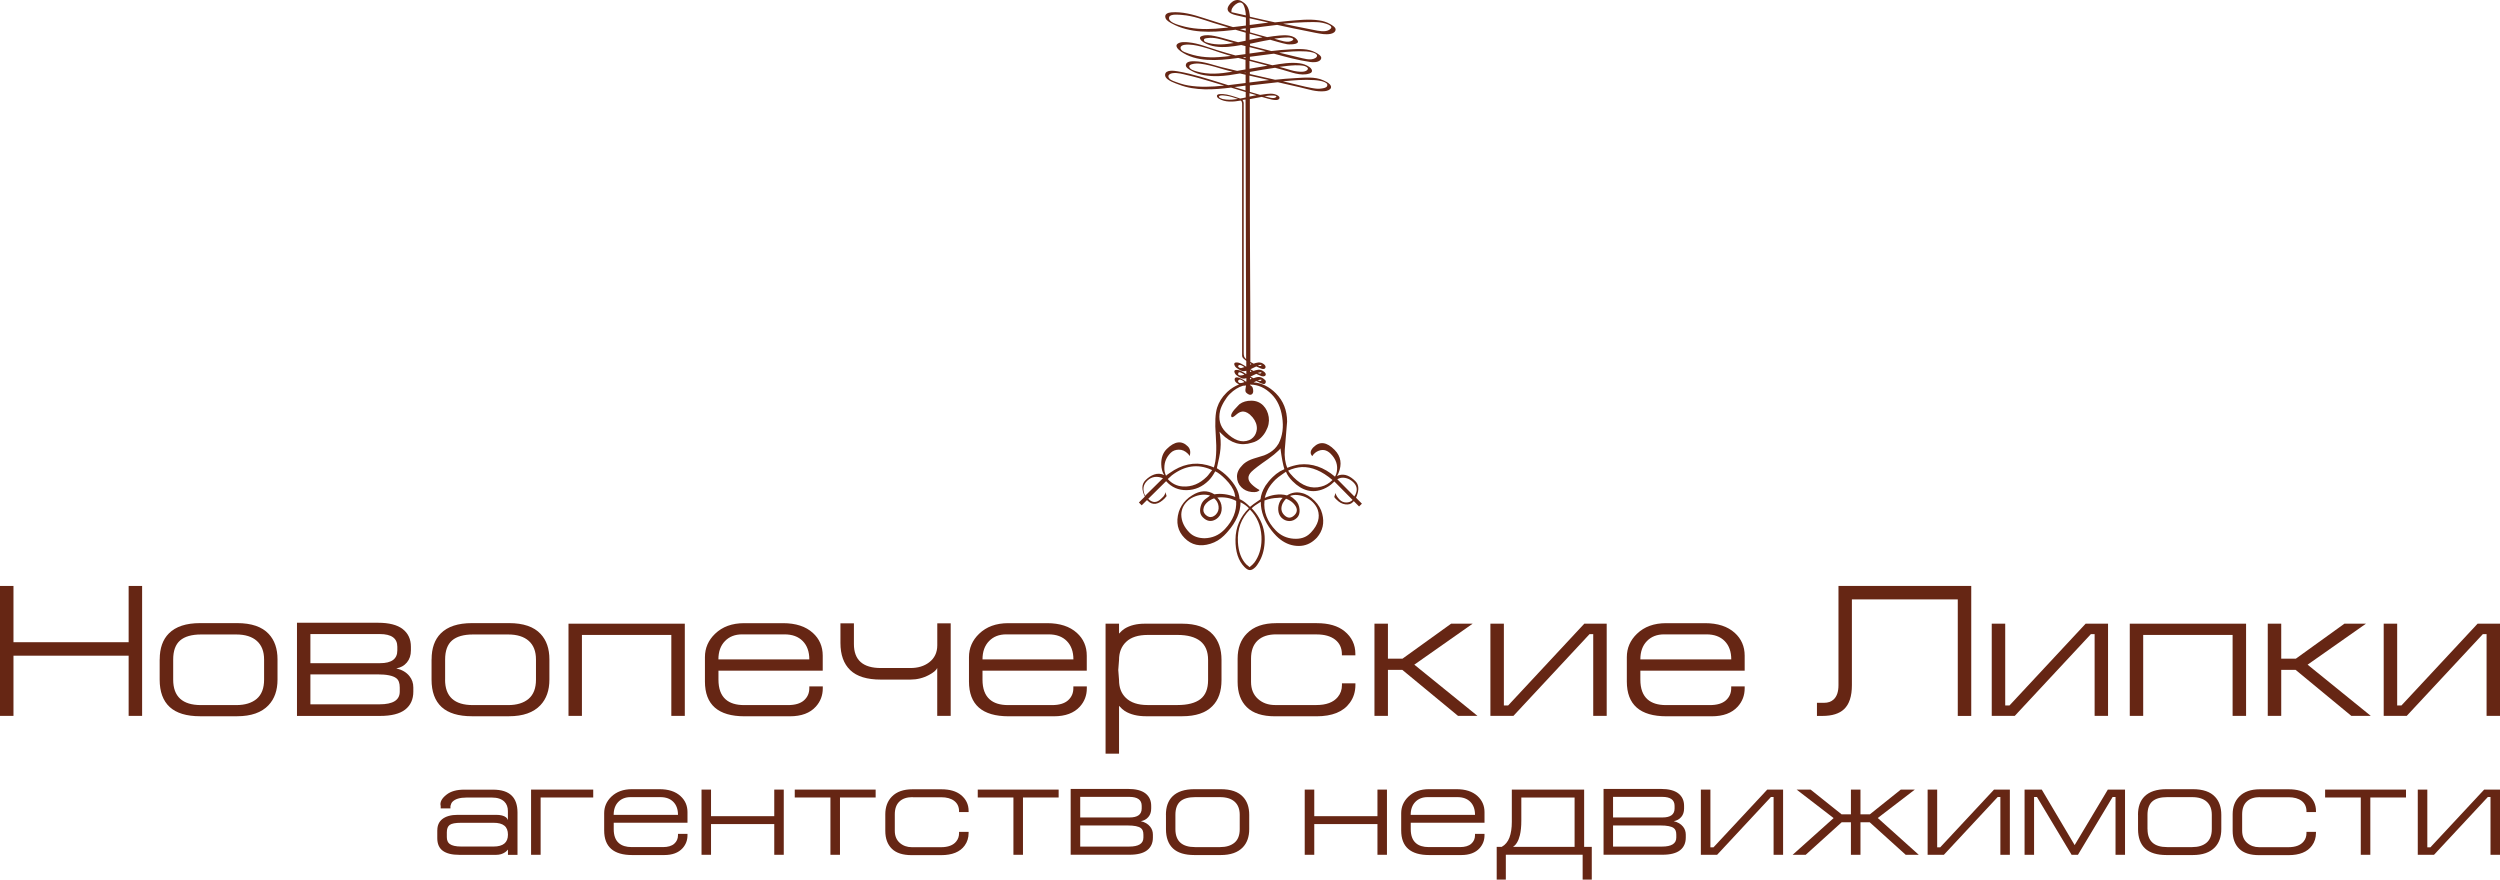 <?xml version="1.0" encoding="utf-8"?>
<!-- Generator: Adobe Illustrator 19.0.0, SVG Export Plug-In . SVG Version: 6.00 Build 0)  -->
<svg version="1.1" id="Layer_1" xmlns="http://www.w3.org/2000/svg" xmlns:xlink="http://www.w3.org/1999/xlink" x="0px" y="0px"
	 width="484.3px" height="170.4px" viewBox="0 0 484.3 170.4" enable-background="new 0 0 484.3 170.4" xml:space="preserve">
<g>
	<path fill-rule="evenodd" clip-rule="evenodd" fill="#662614" d="M260.03,92.54c0.83-0.01,1.56,0.3,2.2,0.95
		c0.52,0.53,0.7,1.13,0.53,1.81c-0.08,0.32-0.21,0.61-0.4,0.87l-3.3-3.34C259.37,92.66,259.69,92.56,260.03,92.54 M252.17,90.48
		c1.93-0.07,3.92,0.77,5.96,2.51c-0.67,0.66-1.4,1.09-2.21,1.28c-1.87,0.49-3.66-0.12-5.35-1.84c-0.58-0.59-0.92-1.01-1.02-1.27
		C250.43,90.76,251.31,90.53,252.17,90.48 M244.36,73.53c0.05,0.25-0.17,0.31-0.4,0.26c-0.11-0.02-0.22-0.07-0.33-0.11
		C243.87,73.6,244.12,73.54,244.36,73.53 M244.35,72.1c0.04,0.24-0.18,0.29-0.4,0.25c-0.1-0.02-0.2-0.06-0.3-0.1
		C243.88,72.17,244.12,72.11,244.35,72.1 M244.38,70.66c0.01,0.04,0,0.09-0.02,0.13c-0.09,0.15-0.34,0.14-0.48,0.1
		c-0.07-0.03-0.13-0.06-0.2-0.08C243.9,70.72,244.14,70.66,244.38,70.66 M245.84,18.52c0.24-0.02,0.5-0.03,0.74-0.02
		c0.12,0,0.64,0.03,0.68,0.16c0.02,0.05-0.05,0.12-0.07,0.15c-0.39,0.41-1.53,0.03-2.2-0.18C245.27,18.58,245.55,18.54,245.84,18.52
		 M254.67,15.52c0.42,0.03,0.86,0.09,1.27,0.18c0.34,0.08,1.07,0.28,1.18,0.66c0.04,0.12,0.01,0.24-0.05,0.35
		c-0.15,0.31-0.73,0.38-1.03,0.43c-0.66,0.13-1.37,0.01-2.02-0.11c-1.47-0.27-2.91-0.68-4.37-1.01c-0.37-0.09-0.75-0.17-1.12-0.26
		C250.57,15.55,252.63,15.38,254.67,15.52 M249.42,12.76c0.99-0.1,2.01-0.18,3-0.04c0.13,0.02,0.27,0.05,0.39,0.1
		c0.18,0.07,0.52,0.23,0.56,0.45c0.02,0.14-0.1,0.27-0.2,0.35c-0.46,0.37-1.31,0.29-1.86,0.23c-0.84-0.09-1.66-0.4-2.47-0.62
		c-0.34-0.09-0.68-0.18-1.03-0.28C248.34,12.87,248.88,12.81,249.42,12.76 M253.03,9.96c0.45,0.02,0.9,0.11,1.34,0.23
		c0.26,0.07,0.76,0.27,0.77,0.6c0,0.21-0.19,0.38-0.36,0.47c-0.91,0.54-2.34,0.04-3.3-0.17c-1.24-0.28-2.46-0.58-3.69-0.89
		C249.52,10,251.28,9.86,253.03,9.96 M248.15,7.33c0.52-0.05,1.04-0.09,1.56-0.07c0.11,0,0.24,0.03,0.35,0.05
		c0.12,0.03,0.46,0.14,0.48,0.29c0.02,0.11-0.17,0.23-0.24,0.28c-0.89,0.51-2.29-0.07-3.19-0.31c-0.1-0.03-0.19-0.05-0.28-0.08
		C247.26,7.42,247.7,7.37,248.15,7.33 M252.87,4.3c0.89-0.02,1.79-0.05,2.68,0.02c0.39,0.03,0.84,0.13,1.21,0.24
		c0.29,0.09,1.09,0.34,1.14,0.7c0.03,0.19-0.17,0.36-0.31,0.46c-0.82,0.6-2.24,0.25-3.15,0.07c-1.09-0.22-2.18-0.43-3.27-0.65
		c-0.87-0.18-1.74-0.36-2.61-0.54C249.99,4.44,251.43,4.34,252.87,4.3 M244.57,7.23c-0.84,0.15-1.67,0.31-2.51,0.48
		c0-0.34,0-0.67,0-1.01c0-0.06,0-0.12,0-0.18C242.9,6.77,243.74,7,244.57,7.23 M245.73,4.37c-1.21,0.15-2.43,0.32-3.64,0.47
		c0-0.43,0-0.87-0.03-1.3C243.29,3.82,244.51,4.09,245.73,4.37 M242.06,9.13c0.88,0.22,1.76,0.44,2.64,0.67
		c0.17,0.04,0.35,0.09,0.52,0.13c-1.06,0.14-2.11,0.29-3.16,0.44C242.06,9.95,242.06,9.54,242.06,9.13 M242.05,11.8
		c0.24,0.06,0.48,0.13,0.73,0.19c0.93,0.24,1.86,0.49,2.79,0.73c-0.07,0.01-0.13,0.02-0.19,0.03c-1.11,0.18-2.22,0.37-3.33,0.57
		C242.05,12.81,242.05,12.3,242.05,11.8 M241.06,2.92c-0.59-0.13-1.18-0.27-1.77-0.4c-0.25-0.06-0.5-0.11-0.75-0.17
		c0.02-0.06,0.02-0.12,0.02-0.18c0-0.05-0.01-0.12,0-0.17c0.09-0.56,0.64-1.1,1.12-1.36c0.63-0.33,1.04-0.14,1.3,0.5
		c0.24,0.58,0.33,1.22,0.37,1.84C241.24,2.96,241.15,2.94,241.06,2.92 M235.5,5.56c-2.25,0.16-4.54,0.06-6.72-0.59
		c-0.64-0.19-2.63-0.7-2.28-1.68c0.23-0.65,1.99-0.43,2.52-0.39c2.08,0.15,4.05,0.91,6.01,1.53c0.98,0.31,1.97,0.61,2.96,0.9
		C237.16,5.42,236.33,5.5,235.5,5.56 M234.06,8.31c-0.23-0.07-0.64-0.15-0.78-0.36c-0.06-0.1-0.06-0.21-0.03-0.32
		c0.06-0.22,0.6-0.25,0.79-0.27c1.16-0.15,2.39,0.23,3.49,0.55c0.49,0.14,0.99,0.28,1.48,0.42C237.37,8.62,235.69,8.77,234.06,8.31
		 M236.13,11.06c-2.33,0.17-4.51-0.09-6.68-0.98c-0.22-0.09-0.46-0.23-0.61-0.43c-0.1-0.13-0.17-0.29-0.14-0.46
		c0.06-0.32,0.44-0.45,0.72-0.5c1.13-0.17,2.32,0.09,3.41,0.37c1.63,0.42,3.19,1.06,4.81,1.53c0.28,0.08,0.56,0.16,0.83,0.24
		C237.7,10.93,236.92,11.01,236.13,11.06 M238.6,13.91c-2.24,0.38-4.56,0.59-6.77-0.07c-0.47-0.14-1.36-0.36-1.45-0.94
		c-0.04-0.27,0.32-0.4,0.52-0.46c1.07-0.31,2.37-0.01,3.43,0.24c1.24,0.29,2.44,0.72,3.67,1.02c0.25,0.06,0.51,0.12,0.77,0.18
		C238.71,13.9,238.66,13.9,238.6,13.91 M241.27,14.11c-0.07-0.02-0.14-0.03-0.21-0.05c0.07-0.01,0.14-0.03,0.21-0.04V14.11z
		 M236.96,16.6c-2.26,0.24-4.54,0.33-6.79-0.05c-1.01-0.17-1.98-0.51-2.93-0.88c-0.26-0.1-0.54-0.25-0.72-0.47
		c-0.12-0.14-0.2-0.31-0.17-0.49c0.07-0.36,0.54-0.5,0.85-0.54c0.92-0.12,1.93,0.18,2.81,0.39c1.48,0.34,2.94,0.77,4.4,1.2
		c0.93,0.27,1.85,0.55,2.77,0.83C237.11,16.59,237.04,16.59,236.96,16.6 M240.74,11.11c0.18-0.02,0.36-0.05,0.54-0.07
		c0,0.07,0,0.14,0,0.21C241.1,11.2,240.92,11.15,240.74,11.11 M239.13,16.87c0.59-0.08,1.17-0.15,1.75-0.23
		c0.13-0.02,0.26-0.03,0.4-0.05c0,0.31,0,0.62,0,0.93C240.56,17.31,239.85,17.09,239.13,16.87 M239.41,19.22
		c-0.84,0.13-1.7,0.15-2.53-0.03c-0.13-0.03-0.29-0.09-0.41-0.15c-0.1-0.05-0.35-0.18-0.35-0.3c0-0.07,0.07-0.12,0.12-0.15
		c0.3-0.2,0.89-0.09,1.23-0.05c0.8,0.09,1.58,0.37,2.34,0.62C239.67,19.18,239.54,19.2,239.41,19.22 M240.47,71.3
		c-0.35,0.08-0.89-0.36-0.46-0.56c0.32-0.15,0.75,0.18,1.06,0.37C240.87,71.19,240.67,71.25,240.47,71.3 M240.9,72.63
		c-0.23,0.09-0.82,0.19-1-0.03c-0.08-0.1-0.04-0.25,0-0.37c0.14-0.34,0.91,0.18,1.09,0.28c0.02,0.01,0.05,0.03,0.07,0.04
		C241.01,72.58,240.96,72.61,240.9,72.63 M236.06,98.07c0.08,0.64-0.11,1.19-0.55,1.63c-0.14,0.14-0.33,0.27-0.58,0.39
		c-0.5,0.18-0.98,0.04-1.42-0.4c-0.38-0.39-0.49-0.84-0.32-1.36c0.08-0.32,0.28-0.64,0.61-0.96c0.35-0.34,0.81-0.62,1.4-0.83
		C235.69,96.91,235.98,97.43,236.06,98.07 M237.3,102.48l-0.24,0.24c-0.99,0.98-2.22,1.5-3.69,1.55c-1.24-0.01-2.22-0.37-2.92-1.07
		c-1.06-1.07-1.6-2.24-1.61-3.51c0.02-0.98,0.4-1.84,1.13-2.56c0.34-0.34,0.75-0.62,1.21-0.83c1.11-0.5,2.18-0.6,3.23-0.31
		c-0.12,0.12-0.31,0.27-0.56,0.44c-0.25,0.17-0.44,0.31-0.56,0.43c-0.28,0.28-0.49,0.6-0.61,0.96c-0.35,1.03-0.24,1.82,0.32,2.38
		c0.78,0.79,1.6,0.93,2.47,0.44c0.18-0.1,0.36-0.24,0.54-0.42c0.46-0.46,0.68-1.07,0.66-1.85c-0.02-0.78-0.31-1.44-0.85-1.98
		c1.33-0.15,2.54,0.07,3.65,0.65C239.58,99,238.86,100.82,237.3,102.48 M244.37,103.88c0.09,1.79-0.27,3.35-1.08,4.67
		c-0.16,0.28-0.38,0.56-0.67,0.84c-0.12,0.12-0.3,0.28-0.55,0.48c-0.43-0.37-0.64-0.54-0.62-0.51c-0.98-1.01-1.53-2.45-1.64-4.33
		c-0.14-2.53,0.63-4.64,2.33-6.32C243.5,100.08,244.25,101.81,244.37,103.88 M250.51,97.46c0.86,0.87,0.94,1.65,0.26,2.33
		c-0.67,0.66-1.33,0.65-1.99-0.01c-0.62-0.63-0.71-1.4-0.29-2.3c0.18-0.34,0.4-0.63,0.64-0.87
		C249.71,96.83,250.17,97.12,250.51,97.46 M244.96,96.95c0.89-0.32,1.72-0.48,2.5-0.5h0c0.38-0.06,0.72-0.06,1.02,0
		c-0.16,0.16-0.31,0.35-0.46,0.57c-0.3,0.54-0.44,1.12-0.4,1.75c0.04,0.62,0.24,1.12,0.62,1.51c0.42,0.42,0.92,0.64,1.49,0.66
		c0.57,0.01,1.08-0.2,1.53-0.64c0.38-0.38,0.55-0.92,0.49-1.62c-0.06-0.7-0.31-1.28-0.75-1.72c-0.4-0.41-0.77-0.7-1.11-0.88
		c0.85-0.32,1.83-0.25,2.95,0.2c0.56,0.25,1.05,0.58,1.47,1c0.46,0.47,0.78,0.95,0.96,1.46c0.49,1.47,0.07,2.92-1.26,4.36
		l-0.24,0.24c-0.79,0.78-1.85,1.12-3.19,1.02c-1.34-0.1-2.48-0.62-3.41-1.57C245.47,101.04,244.73,99.1,244.96,96.95 M242.16,70.38
		c0.09,0.05,0.18,0.1,0.27,0.15c-0.09,0.04-0.18,0.08-0.27,0.12C242.16,70.56,242.16,70.47,242.16,70.38 M242.15,71.75
		c0.1,0.06,0.21,0.12,0.31,0.18c-0.1,0.04-0.21,0.09-0.31,0.14C242.15,71.96,242.15,71.86,242.15,71.75 M242.15,73.18
		c0.11,0.06,0.22,0.12,0.32,0.18c-0.11,0.05-0.22,0.1-0.33,0.15C242.15,73.4,242.15,73.29,242.15,73.18 M242.07,18.05
		c0.44,0.13,0.88,0.26,1.33,0.39c-0.45,0.08-0.9,0.17-1.35,0.27c0-0.22,0-0.44,0-0.66C242.05,18.05,242.06,18.05,242.07,18.05
		 M242.04,14.65c1.27,0.29,2.54,0.58,3.81,0.86c-1.27,0.14-2.54,0.31-3.81,0.47C242.04,15.54,242.04,15.09,242.04,14.65 M240.2,5.64
		c0.38-0.05,0.76-0.1,1.13-0.15c0,0.16,0,0.31-0.01,0.47C240.95,5.85,240.57,5.75,240.2,5.64 M240.93,68.33V48.42
		c0-9.64,0-18.8,0-28.44c0-0.16-0.15-0.55-0.24-0.63c0.11-0.02,0.49-0.05,0.6-0.07c0,0.1,0,0.2,0,0.3
		c0.04,10.57,0.04,21.68,0.07,32.71c0.02,5.76,0.05,11.52,0.04,17.29C240.98,69.25,240.93,68.88,240.93,68.33 M239.85,73.91
		c-0.04-0.11,0.02-0.21,0.1-0.28c0.3-0.28,0.83,0.13,1.12,0.38c-0.3,0.13-0.75,0.29-1.02,0.15
		C239.95,74.11,239.89,74.02,239.85,73.91 M236.17,88.66c0.25-1.17,0.35-2.28,0.29-3.35c-0.04-0.61-0.11-1.17-0.23-1.69l0.42,0.43
		c1.8,1.82,3.75,2.39,5.84,1.72c0.69-0.16,1.28-0.48,1.79-0.98c0.42-0.42,0.75-0.86,0.97-1.32c0.49-0.88,0.66-1.78,0.53-2.68
		c-0.14-0.9-0.49-1.65-1.07-2.24c-0.6-0.6-1.35-0.92-2.27-0.93c-0.91-0.01-1.69,0.21-2.31,0.67c-0.06,0.06-0.15,0.15-0.27,0.27
		c-1.17,1.16-1.59,1.91-1.25,2.25c0.14,0.06,0.38-0.06,0.73-0.36c0.45-0.4,0.82-0.63,1.12-0.68c0.5-0.14,1.05,0.03,1.65,0.52
		l0.54,0.55c0.6,0.73,0.87,1.49,0.83,2.29c-0.07,0.66-0.31,1.21-0.73,1.62c-0.22,0.21-0.47,0.4-0.76,0.51
		c-1.43,0.58-2.95,0.05-4.54-1.56c-1.12-1.13-1.46-2.51-1.09-4.14c0.24-1.03,1.18-2.56,1.86-3.22l0.02-0.02
		c0.81-0.8,1.67-1.33,2.56-1.6c0.19,0.01,0.38-0.01,0.58-0.06c-0.01,0.42-0.31,1.11,0.07,1.44c0.29,0.25,0.69,0.54,1.07,0.27
		c0.36-0.26,0.27-0.9,0.15-1.26c-0.07-0.22-0.33-0.4-0.52-0.53c0-0.02,0-0.05,0-0.07c0.02,0,0.04,0,0.06,0
		c1.51-0.01,2.89,0.62,4.15,1.89c1.08,1.09,1.75,2.54,2.02,4.36c0.31,1.97,0.08,3.7-0.69,5.18c-0.26,0.42-0.52,0.75-0.76,0.99
		c-0.54,0.54-1.22,0.96-2.03,1.28c-0.66,0.22-1.34,0.43-2.02,0.62c-0.76,0.24-1.41,0.57-1.93,1.01c-0.02,0.02-0.06,0.06-0.12,0.12
		c-0.06,0.06-0.1,0.1-0.12,0.12c-0.73,0.72-1.09,1.47-1.08,2.27c0.01,0.79,0.28,1.46,0.82,2.01c0.54,0.55,1.21,0.86,2.01,0.95
		c0.8,0.08,1.32-0.04,1.54-0.38c-0.62-0.34-1.14-0.73-1.56-1.15c-0.8-0.81-0.79-1.61,0.01-2.41c0.49-0.48,1.54-1.29,3.18-2.42
		c0.89-0.64,1.57-1.19,2.03-1.65l0.24-0.24c0.08-0.08,0.13-0.15,0.15-0.21c0.23,1.81,0.49,3.16,0.76,4.04
		c-0.24,0.12-0.52,0.26-0.85,0.42c-0.52,0.32-1,0.69-1.42,1.11c-0.55,0.54-1.01,1.1-1.4,1.68c-0.55,0.9-0.87,1.78-0.95,2.62
		c-1.11,0.74-1.78,1.23-2.03,1.47c-0.68-0.69-1.28-1.15-1.8-1.4l-0.21-0.09c-0.02-0.06-0.03-0.11-0.03-0.15
		c-0.13-1.39-0.89-2.78-2.26-4.18c-0.6-0.61-1.31-1.16-2.13-1.67C235.87,90,236.03,89.32,236.17,88.66 M227.01,92.08L227.01,92.08
		c2.49-1.89,5.02-2.25,7.61-1.1c0.09,0.04,0.13,0.04,0.2,0.09c-0.18,0.2-0.35,0.41-0.51,0.64c-0.2,0.28-0.38,0.49-0.52,0.63
		c-1.39,1.38-2.94,2.01-4.65,1.9c-1.15-0.07-2.12-0.55-2.92-1.44C226.25,92.77,226.51,92.53,227.01,92.08 M221.83,96.05
		c-0.51-1.16-0.46-2.12,0.47-2.98c0.84-0.77,1.86-0.88,2.99-0.43l-1.73,1.71L221.83,96.05z M239.76,0h-0.05
		c-0.64,0.01-1.21,0.4-1.63,1.01c-0.67,0.97-0.01,1.51,0.9,1.81c0.18,0.06,0.36,0.11,0.55,0.15c0.61,0.14,1.22,0.28,1.83,0.42
		c0.01,0.52-0.01,1.04-0.01,1.56c-0.83,0.11-1.66,0.21-2.49,0.3c-1.91-0.56-3.81-1.15-5.71-1.77c-2-0.66-4.1-1.25-6.23-1.09
		c-0.68,0.05-1.47,0.35-1.1,1.19c0.19,0.42,0.76,0.73,1.15,0.95c3.51,1.94,7.67,1.78,11.53,1.33c0.29-0.03,0.57-0.07,0.85-0.1
		c0.1,0.03,0.19,0.06,0.29,0.09c0.56,0.16,1.12,0.32,1.68,0.48c-0.01,0.52-0.01,1.04-0.02,1.56l-0.55,0.11
		c-0.3,0.06-0.6,0.12-0.9,0.18c-0.35-0.09-0.7-0.18-1.05-0.28c-1.18-0.31-2.34-0.69-3.54-0.93c-0.78-0.16-1.74-0.27-2.49,0.03
		c-0.5,0.2-0.31,0.6-0.02,0.88c0.12,0.12,0.26,0.23,0.4,0.32c1.42,0.88,3.16,1,4.78,0.87c0.85-0.07,1.7-0.2,2.53-0.35
		c0.27,0.07,0.55,0.14,0.82,0.21c0,0.52-0.01,1.03-0.01,1.55c-0.64,0.09-1.28,0.18-1.93,0.26c-1.17-0.32-2.34-0.65-3.49-1.01
		c-1.86-0.57-3.65-1.34-5.6-1.53c-0.65-0.07-1.57-0.13-2.12,0.27c-0.41,0.3-0.19,0.73,0.09,1.03c0.14,0.15,0.31,0.29,0.47,0.42
		c3.01,2.17,7.19,1.83,10.67,1.37c0.17-0.02,0.34-0.04,0.51-0.07c0.47,0.13,0.94,0.25,1.41,0.37c0,0.62,0,1.24,0,1.86
		c-0.54,0.1-1.08,0.19-1.62,0.28c-1.04-0.24-2.08-0.49-3.12-0.75c-1.7-0.44-3.33-1.08-5.11-1.11c-0.55-0.01-1.61-0.03-1.71,0.7
		c-0.07,0.52,0.65,0.89,1.03,1.11c1.54,0.9,3.44,1.11,5.2,1.07c1.43-0.04,2.85-0.27,4.25-0.52c0.37,0.09,0.73,0.17,1.1,0.25l0,1.6
		c-1.12,0.15-2.25,0.29-3.37,0.42c-0.33-0.1-0.67-0.21-1-0.31c-2.89-0.88-5.78-1.86-8.76-2.37c-0.68-0.12-2.41-0.39-2.47,0.68
		c0,0.02,0,0.03,0,0.05c0.01,0.61,0.8,1.05,1.27,1.28c0.26,0.13,0.53,0.24,0.81,0.34c0.2,0.08,0.4,0.15,0.6,0.22
		c3.21,1.25,6.75,0.99,10.1,0.58c0.95,0.29,1.89,0.58,2.84,0.86c0,0.35,0,0.7,0,1.05c-1.24,0.26-0.27,0.06-1.06,0.21
		c-0.38-0.13-0.76-0.26-1.15-0.38c-0.94-0.29-1.92-0.58-2.92-0.47c-0.62,0.07-0.54,0.58-0.1,0.85c1.26,0.79,2.86,0.64,4.27,0.39
		c0.18,0.1,0.26,0.41,0.26,0.56c0.02,0.59,0,1.18,0,1.77v8.75v17.02v11.09v6.54v3.52c0,0.35,0.03,0.5,0.29,0.74
		c0.16,0.16,0.34,0.3,0.52,0.44c0,0.37,0,0.73,0,1.1c-0.01,0.01-0.03,0.01-0.04,0.02c-0.56-0.37-1.34-0.92-2.03-0.8
		c-0.1,0.02-0.19,0.06-0.23,0.15c-0.08,0.15,0,0.36,0.08,0.5c0.06,0.11,0.16,0.25,0.26,0.33c0.29,0.25,0.63,0.44,0.98,0.6
		c0.32,0.15,0.67,0.11,0.99,0.01c0,0.1,0,0.21,0,0.31c0,0.1,0,0.21,0,0.31c-0.01,0.01-0.03,0.01-0.04,0.02
		c-0.56-0.37-1.33-0.91-2.02-0.79c-0.1,0.02-0.19,0.06-0.23,0.15c-0.08,0.15,0,0.36,0.08,0.5c0.06,0.11,0.16,0.25,0.26,0.33
		c0.29,0.25,0.62,0.43,0.97,0.6c0.32,0.15,0.67,0.11,0.99,0.01c0,0.21,0,0.43-0.01,0.64c-0.01,0.01-0.02,0.01-0.03,0.02
		c-0.01,0.01-0.03,0.01-0.04,0.02c-0.32-0.24-0.66-0.46-1.02-0.63c-0.26-0.13-0.82-0.33-1.07-0.1c-0.16,0.15-0.11,0.41-0.04,0.59
		c0.1,0.28,0.48,0.51,0.79,0.68c-0.8,0.31-1.55,0.77-2.23,1.4l-0.27,0.27c-0.81,0.8-1.39,1.73-1.74,2.79
		c-0.37,1.16-0.46,2.95-0.27,5.37c0.21,2.8,0.08,4.88-0.37,6.24c-0.42-0.18-0.87-0.34-1.35-0.46c-2.47-0.64-4.87-0.13-7.19,1.53
		c-0.34,0.22-0.59,0.4-0.73,0.54c-0.24-0.52-0.35-1.06-0.32-1.6c0.01-1.08,0.42-2.03,1.22-2.83c0.4-0.4,0.93-0.61,1.57-0.62
		c0.65-0.02,1.24,0.25,1.78,0.79c0.12,0.12,0.23,0.27,0.33,0.45c0.23-0.78,0.11-1.41-0.35-1.87c-1.18-1.19-2.54-1.03-4.08,0.49
		c-0.75,0.74-1.1,1.73-1.07,2.98c0.02,0.82,0.2,1.52,0.56,2.08c-1.3-0.66-2.66,0.05-3.6,0.98c-0.77,0.76-0.81,1.82-0.14,3.19
		l-1.15,1.14l0.54,0.55l1.03-1.02l0.12,0.12c0.96,0.97,2.09,0.8,3.38-0.52c0.04-0.04,0.08-0.1,0.12-0.18
		c0.08-0.08,0.14-0.14,0.18-0.18l-0.24-0.79c0,0.24-0.12,0.52-0.36,0.84l-0.46,0.45c-0.85,0.84-1.68,0.85-2.5,0.02l1.73-1.71
		l1.73-1.71c1.06,1.19,2.39,1.77,4,1.74c1.61-0.03,3.02-0.65,4.23-1.85c0.42-0.42,0.8-0.93,1.13-1.53c0.02-0.06,0.07-0.15,0.15-0.27
		c0.56,0.24,1.23,0.76,2.01,1.55c0.92,0.93,1.5,1.82,1.73,2.66c0.06,0.22,0.11,0.47,0.15,0.76c-1.46-0.55-2.81-0.72-4.04-0.51
		c-1.36-0.85-2.81-0.78-4.35,0.22c-0.4,0.24-0.79,0.54-1.15,0.9c-0.65,0.64-1.11,1.4-1.4,2.28c-0.6,2.03-0.22,3.72,1.12,5.07
		c1.34,1.36,3,1.73,5,1.11c1.01-0.31,1.88-0.84,2.63-1.58c0.32-0.32,0.57-0.58,0.73-0.78c1.64-1.86,2.47-3.76,2.48-5.69
		c0.64,0.33,1.18,0.71,1.62,1.16c-1.7,1.68-2.57,3.69-2.6,6.05c-0.03,2.35,0.55,4.13,1.75,5.35c0.4,0.41,0.76,0.6,1.07,0.59
		c0.31-0.01,0.66-0.2,1.04-0.58c0.22-0.22,0.42-0.5,0.61-0.84c0.69-1.08,1.08-2.37,1.17-3.85c0.13-1.77-0.23-3.39-1.09-4.86
		c-0.36-0.64-0.83-1.26-1.41-1.85c0.34-0.34,0.93-0.76,1.76-1.26c-0.01,1.89,0.68,3.75,2.08,5.56c0.3,0.38,0.61,0.74,0.93,1.06
		c0.28,0.28,0.56,0.53,0.84,0.73c1.08,0.81,2.25,1.21,3.51,1.21c1.25,0,2.35-0.47,3.28-1.38l0.24-0.24
		c1.13-1.32,1.48-2.86,1.02-4.61c-0.23-0.93-0.72-1.76-1.46-2.51c-0.82-0.83-1.66-1.34-2.52-1.52c-1-0.25-1.95-0.09-2.84,0.47
		c-0.72-0.21-1.52-0.24-2.38-0.11v0c-0.62,0.1-1.27,0.29-1.93,0.59c0.15-0.62,0.38-1.23,0.71-1.83c0.32-0.56,0.78-1.13,1.36-1.71
		c0.28-0.28,0.76-0.65,1.43-1.11l0.61-0.42c0.24,0.61,0.66,1.21,1.26,1.82c1.88,1.9,3.9,2.41,6.05,1.51c0.7-0.3,1.31-0.7,1.82-1.2
		l0.24-0.24l3.54,3.58c-0.34,0.34-0.76,0.5-1.26,0.49c-0.49-0.01-0.91-0.19-1.25-0.54c-0.46-0.46-0.73-0.9-0.8-1.3l-0.25,0.78
		c0.08,0.12,0.15,0.21,0.21,0.27l0.24,0.24c0.52,0.53,1.08,0.83,1.68,0.91c0.6,0.08,1.08-0.04,1.42-0.38l0.24-0.24l1.02,1.03
		l0.55-0.54l-1.14-1.15c0.12-0.24,0.23-0.55,0.33-0.93c0.25-0.97,0.1-1.72-0.44-2.26c-1.02-1.03-2.02-1.44-3.01-1.22
		c-0.2,0.04-0.39,0.1-0.58,0.21c0.12-0.2,0.21-0.37,0.28-0.51c0.75-1.78,0.51-3.31-0.73-4.56c-1.52-1.54-2.87-1.72-4.07-0.54
		c-0.06,0.06-0.1,0.1-0.12,0.12c-0.55,0.62-0.59,1.16-0.13,1.63c0.1-0.18,0.22-0.33,0.34-0.45c0.18-0.18,0.36-0.32,0.54-0.42
		c0.99-0.54,1.88-0.4,2.68,0.41c1.04,1.05,1.43,2.22,1.18,3.51c-0.06,0.34-0.17,0.65-0.34,0.93c-2.18-1.84-4.48-2.63-6.89-2.36
		c-0.8,0.12-1.59,0.33-2.35,0.65c-0.42-0.95-0.58-2.12-0.49-3.53c0.2-2.39,0.35-4.2,0.45-5.43c-0.01-2.19-0.73-4.01-2.17-5.47
		c-1.29-1.3-2.73-2-4.32-2.13c0.18-0.09,0.36-0.17,0.54-0.25c0.26,0.13,0.52,0.26,0.78,0.38c0.19,0.09,0.4,0.15,0.61,0.19
		c0.38,0.07,0.57-0.49,0.33-0.73c-0.32-0.32-0.71-0.61-1.17-0.63c-0.37-0.02-0.77,0.1-1.12,0.24c-0.2-0.1-0.39-0.21-0.59-0.32
		c0.03-0.01,0.05-0.02,0.08-0.03c0.36-0.16,0.7-0.35,1.06-0.5c0.31,0.15,0.62,0.3,0.94,0.42c0.16,0.06,0.35,0.09,0.53,0.06
		c0.14-0.03,0.28-0.1,0.34-0.23c0.11-0.23-0.09-0.47-0.25-0.61c-0.35-0.3-0.75-0.49-1.22-0.43c-0.3,0.04-0.59,0.12-0.88,0.23
		c-0.2-0.11-0.4-0.22-0.6-0.33c0.03-0.01,0.06-0.03,0.09-0.04c0.35-0.16,0.69-0.34,1.04-0.5c0.28,0.12,0.55,0.24,0.83,0.36
		l0.07,0.03l0-0.01c0.04,0.03,0.09,0.05,0.13,0.06c0.79,0.27,1.07-0.45,0.42-0.9c-0.15-0.1-0.3-0.19-0.47-0.25c0,0-0.01,0-0.01,0
		l-0.06-0.03l-0.01,0.02c-0.33-0.1-0.65-0.05-0.98,0.04c-0.14,0.04-0.28,0.09-0.42,0.14c-0.21-0.11-0.43-0.22-0.64-0.34
		c0-3.04-0.01-6.08-0.01-9.13c-0.03-8.97-0.11-17.93-0.07-26.9c0.01-2.36,0-4.72,0-7.09c-0.01-2.47-0.01-4.28-0.02-7l0-0.11
		c0-0.23,0-0.46,0-0.68c0.69-0.13,1.39-0.26,2.09-0.39c0.07-0.01,0.14-0.02,0.21-0.04c0.38,0.11,0.77,0.22,1.15,0.32
		c0.57,0.15,1.11,0.31,1.7,0.28c0.22-0.01,0.53-0.1,0.59-0.35c0.05-0.21-0.13-0.38-0.29-0.49c-0.86-0.57-1.9-0.37-2.85-0.24
		c-0.2,0.03-0.41,0.06-0.61,0.09c-0.64-0.18-1.28-0.37-1.92-0.56c-0.02-0.01-0.05-0.01-0.07-0.02c0-0.42,0-0.84,0-1.25
		c1.8-0.22,3.61-0.43,5.42-0.62c1.41,0.32,2.83,0.64,4.24,0.97c1.59,0.37,3.24,0.96,4.89,0.76c0.39-0.05,1.03-0.23,1.16-0.65
		c0.08-0.25-0.06-0.49-0.23-0.68c-0.32-0.36-0.83-0.58-1.26-0.78c-1.62-0.74-3.65-0.51-5.38-0.42c-1.32,0.07-2.63,0.18-3.95,0.32
		c-1.63-0.37-3.26-0.74-4.89-1.11c0-0.13,0-0.27,0-0.4c0.09-0.02,0.17-0.03,0.26-0.05c1.54-0.27,3.07-0.54,4.62-0.76
		c0.46,0.12,0.93,0.24,1.39,0.37c1.67,0.44,3.55,1.31,5.28,0.74c0.83-0.27,0.47-0.94-0.06-1.29c-0.57-0.38-1.16-0.6-1.84-0.69
		c-1.73-0.24-3.58,0.08-5.29,0.38c-0.1-0.03-0.2-0.05-0.3-0.08c-1.35-0.35-2.7-0.7-4.05-1.04c0-0.17,0-0.35,0-0.52
		c1.36-0.18,2.71-0.36,4.07-0.53c0.2-0.02,0.39-0.05,0.59-0.07c2.29,0.62,4.6,1.26,6.96,1.6c0.31,0.05,0.65,0.06,0.96,0.04
		c0.37-0.03,0.82-0.13,1.07-0.42c0.07-0.09,0.13-0.19,0.16-0.3c0.13-0.49-0.7-0.94-1.04-1.13c-1.49-0.84-3.23-0.71-4.87-0.63
		c-1.25,0.06-2.5,0.18-3.74,0.33c-1.38-0.35-2.77-0.7-4.15-1.06c0-0.12,0-0.23,0-0.35c0.87-0.18,1.73-0.37,2.6-0.54
		c0.44-0.08,0.87-0.16,1.31-0.24c1.09,0.3,2.17,0.65,3.28,0.87c0.12,0.02,0.28,0.03,0.4,0.03c0.21,0,0.43,0,0.64-0.02
		c0.28-0.02,0.95-0.1,1.06-0.42c0.03-0.1,0.01-0.2-0.05-0.29c-0.67-1.14-2.38-1.1-3.53-0.99c-0.8,0.07-1.59,0.18-2.38,0.31
		c-0.63-0.17-1.26-0.35-1.88-0.52c-0.47-0.13-0.95-0.27-1.43-0.4c0-0.26,0.01-0.52,0.01-0.78c1.74-0.23,3.49-0.47,5.24-0.67
		c1.96,0.43,3.93,0.85,5.9,1.23c1.03,0.2,2.04,0.45,3.09,0.56c0.68,0.07,2.21,0.07,2.33-0.85c0.06-0.48-0.71-0.89-1.06-1.1
		c-0.66-0.39-1.37-0.6-2.12-0.71c-1.99-0.31-4.1-0.05-6.1,0.12c-0.83,0.07-1.65,0.16-2.47,0.26c-0.8-0.18-1.6-0.35-2.4-0.53
		c-0.82-0.18-1.64-0.37-2.45-0.56c-0.01-0.13-0.02-0.25-0.04-0.38c-0.11-1-0.39-1.89-1.29-2.45C240.39,0.1,240.07,0.01,239.76,0"/>
	<polygon fill="#662614" points="0,138.68 0,113.51 2.61,113.51 2.61,124.41 24.92,124.41 24.92,113.51 27.53,113.51 27.53,138.68 
		24.92,138.68 24.92,127.02 2.61,127.02 2.61,138.68 	"/>
	<path fill="#662614" d="M30.94,127.74c0-2.17,0.59-3.85,1.78-5.04c1.33-1.33,3.34-1.99,6.05-1.99h7.17c2.78,0,4.82,0.7,6.12,2.1
		c1.13,1.21,1.7,2.85,1.7,4.93v3.91c0,2.08-0.58,3.73-1.74,4.96c-1.35,1.43-3.38,2.14-6.09,2.14h-7.17c-2.63,0-4.59-0.6-5.89-1.79
		c-1.29-1.2-1.94-2.96-1.94-5.31v-1.96V127.74z M33.55,131.66c0,3.29,1.8,4.93,5.4,4.93h6.81c1.69,0,3.01-0.4,3.97-1.21
		c0.95-0.81,1.43-2.05,1.43-3.71v-3.91c0-1.57-0.47-2.77-1.4-3.6c-0.93-0.83-2.26-1.25-4-1.25h-6.81c-1.81,0-3.16,0.39-4.06,1.16
		c-0.89,0.77-1.34,2-1.34,3.69V131.66z"/>
	<path fill="#662614" d="M57.53,138.68v-18.04h15.69c2.15,0,3.75,0.41,4.8,1.23c1.05,0.82,1.58,1.96,1.58,3.41V126
		c0,0.94-0.26,1.72-0.78,2.34c-0.52,0.62-1.2,1-2.05,1.14c1.11,0.26,1.96,0.76,2.54,1.49c0.51,0.63,0.76,1.36,0.76,2.21v0.8
		c0,1.5-0.53,2.66-1.58,3.48c-1.05,0.82-2.68,1.23-4.87,1.23H57.53z M60.13,122.82v5.65h13.51c2.22,0,3.33-0.82,3.33-2.46v-0.72
		c0-1.64-1.13-2.46-3.4-2.46H60.13z M60.13,130.64v5.8h13.4c2.61,0,3.91-0.82,3.91-2.46v-0.8c0-0.87-0.23-1.47-0.69-1.81
		c-0.63-0.48-1.84-0.73-3.62-0.73H60.13z"/>
	<path fill="#662614" d="M83.61,127.74c0-2.17,0.59-3.85,1.78-5.04c1.33-1.33,3.34-1.99,6.05-1.99h7.17c2.78,0,4.82,0.7,6.12,2.1
		c1.13,1.21,1.7,2.85,1.7,4.93v3.91c0,2.08-0.58,3.73-1.74,4.96c-1.35,1.43-3.38,2.14-6.09,2.14h-7.17c-2.63,0-4.59-0.6-5.89-1.79
		c-1.29-1.2-1.94-2.96-1.94-5.31v-1.96V127.74z M86.22,131.66c0,3.29,1.8,4.93,5.4,4.93h6.81c1.69,0,3.01-0.4,3.97-1.21
		c0.95-0.81,1.43-2.05,1.43-3.71v-3.91c0-1.57-0.46-2.77-1.39-3.6c-0.93-0.83-2.26-1.25-4-1.25h-6.81c-1.81,0-3.16,0.39-4.06,1.16
		c-0.89,0.77-1.34,2-1.34,3.69V131.66z"/>
	<polygon fill="#662614" points="112.73,138.68 110.13,138.68 110.13,120.82 132.66,120.82 132.66,138.68 130.05,138.68 130.05,123 
		112.73,123 	"/>
	<path fill="#662614" d="M139.18,129.92v1.74c0,1.74,0.47,3.02,1.41,3.84c0.82,0.72,2.01,1.09,3.55,1.09h8.51
		c1.38,0,2.41-0.31,3.1-0.92c0.69-0.62,1.03-1.4,1.03-2.34v-0.36h2.61v0.36c0,1.38-0.45,2.56-1.34,3.55
		c-1.13,1.26-2.81,1.88-5.04,1.88h-8.77c-5.12,0-7.68-2.25-7.68-6.74v-4.71c0-1.76,0.65-3.27,1.96-4.53
		c1.43-1.38,3.31-2.06,5.65-2.06h7.53c2.46,0,4.38,0.63,5.76,1.88c1.28,1.16,1.92,2.63,1.92,4.42v2.9H139.18z M156.78,127.74
		c0-1.5-0.42-2.68-1.27-3.55c-0.85-0.87-2.03-1.3-3.55-1.3h-8.19c-1.38,0-2.49,0.43-3.33,1.3c-0.85,0.87-1.27,2.05-1.27,3.55H156.78
		z"/>
	<path fill="#662614" d="M184.17,120.75v17.93h-2.61v-9.27c-0.19,0.43-0.73,0.88-1.59,1.34c-1.11,0.6-2.32,0.9-3.62,0.9h-5.72
		c-2.68,0-4.65-0.61-5.92-1.83c-1.27-1.22-1.9-2.98-1.9-5.27v-3.8h2.61v4.02c0,3.09,1.74,4.64,5.22,4.64h5.72
		c1.45,0,2.66-0.36,3.62-1.09c1.06-0.8,1.59-1.91,1.59-3.33v-4.24H184.17z"/>
	<path fill="#662614" d="M190.33,129.92v1.74c0,1.74,0.47,3.02,1.41,3.84c0.82,0.72,2,1.09,3.55,1.09h8.51
		c1.38,0,2.41-0.31,3.1-0.92c0.69-0.62,1.03-1.4,1.03-2.34v-0.36h2.61v0.36c0,1.38-0.45,2.56-1.34,3.55
		c-1.14,1.26-2.82,1.88-5.04,1.88h-8.77c-5.12,0-7.68-2.25-7.68-6.74v-4.71c0-1.76,0.65-3.27,1.96-4.53
		c1.43-1.38,3.31-2.06,5.65-2.06h7.53c2.46,0,4.38,0.63,5.76,1.88c1.28,1.16,1.92,2.63,1.92,4.42v2.9H190.33z M207.94,127.74
		c0-1.5-0.42-2.68-1.27-3.55c-0.85-0.87-2.03-1.3-3.55-1.3h-8.19c-1.38,0-2.49,0.43-3.33,1.3c-0.85,0.87-1.27,2.05-1.27,3.55H207.94
		z"/>
	<path fill="#662614" d="M221.99,120.82h7.03c2.66,0,4.64,0.7,5.94,2.1c1.11,1.21,1.67,2.84,1.67,4.92v3.9
		c0,2.19-0.59,3.88-1.78,5.06c-1.28,1.3-3.22,1.95-5.83,1.95h-7.03c-1.64,0-3.01-0.34-4.09-1.01c-0.34-0.22-0.71-0.55-1.12-1.01V146
		h-2.61v-25.18h2.61v1.92c0.39-0.43,0.75-0.75,1.09-0.96c1.04-0.64,2.34-0.96,3.91-0.96H221.99z M216.78,127.84l-0.15,1.95
		l0.15,1.95c0,1.45,0.43,2.59,1.3,3.43c0.96,0.94,2.37,1.41,4.22,1.41h5.81c1.97,0,3.45-0.39,4.44-1.15c0.99-0.77,1.48-2,1.48-3.69
		v-3.9c0-1.64-0.51-2.85-1.51-3.65c-1.01-0.79-2.48-1.19-4.4-1.19h-5.77c-1.85,0-3.24,0.44-4.17,1.32
		C217.24,125.2,216.78,126.37,216.78,127.84"/>
	<path fill="#662614" d="M247.21,122.89c-1.55,0-2.74,0.4-3.59,1.2c-0.85,0.8-1.27,1.97-1.27,3.51v4.49c0,1.4,0.45,2.5,1.34,3.3
		c0.89,0.8,2,1.19,3.33,1.19h7.97c1.93,0,3.32-0.52,4.17-1.56c0.53-0.65,0.8-1.41,0.8-2.28v-0.36h2.61v0.29
		c0,1.33-0.36,2.49-1.09,3.48c-1.26,1.74-3.41,2.61-6.45,2.61h-8.04c-2.44,0-4.26-0.59-5.45-1.76c-1.2-1.17-1.79-2.81-1.79-4.91
		v-4.49c0-2.05,0.6-3.68,1.81-4.89c1.3-1.33,3.19-1.99,5.65-1.99h7.82h0.07c2.29,0,4.08,0.52,5.36,1.56c1.4,1.14,2.1,2.6,2.1,4.38
		v0.29h-2.61v-0.21c0-1.21-0.44-2.15-1.31-2.83c-0.87-0.68-2.08-1.01-3.62-1.01H247.21z"/>
	<polygon fill="#662614" points="266.26,138.68 266.26,120.82 268.87,120.82 268.87,127.6 271.69,127.6 281.11,120.82 
		285.28,120.82 273.98,128.76 286.22,138.68 282.45,138.68 271.66,129.77 268.87,129.77 268.87,138.68 	"/>
	<polygon fill="#662614" points="288.72,138.68 288.72,120.82 291.33,120.82 291.33,136.66 292.16,136.66 306.91,120.82 
		311.25,120.82 311.25,138.68 308.64,138.68 308.64,122.85 307.92,122.85 293.18,138.68 	"/>
	<path fill="#662614" d="M317.77,129.92v1.74c0,1.74,0.47,3.02,1.41,3.84c0.82,0.72,2.01,1.09,3.55,1.09h8.51
		c1.38,0,2.41-0.31,3.1-0.92c0.69-0.62,1.03-1.4,1.03-2.34v-0.36h2.61v0.36c0,1.38-0.45,2.56-1.34,3.55
		c-1.14,1.26-2.82,1.88-5.04,1.88h-8.77c-5.12,0-7.68-2.25-7.68-6.74v-4.71c0-1.76,0.65-3.27,1.96-4.53
		c1.43-1.38,3.31-2.06,5.65-2.06h7.54c2.46,0,4.38,0.63,5.76,1.88c1.28,1.16,1.92,2.63,1.92,4.42v2.9H317.77z M335.38,127.74
		c0-1.5-0.42-2.68-1.27-3.55c-0.85-0.87-2.03-1.3-3.55-1.3h-8.19c-1.38,0-2.49,0.43-3.33,1.3c-0.85,0.87-1.27,2.05-1.27,3.55H335.38
		z"/>
	<path fill="#662614" d="M379.25,116.11h-20.5v16.62c0,2.15-0.51,3.7-1.52,4.65c-0.92,0.87-2.32,1.31-4.2,1.31h-1.05v-2.54h1.38
		c0.77,0,1.39-0.22,1.85-0.65c0.63-0.58,0.94-1.5,0.94-2.76v-19.23h25.72v25.18h-2.61V116.11z"/>
	<polygon fill="#662614" points="385.84,138.68 385.84,120.82 388.45,120.82 388.45,136.66 389.28,136.66 404.03,120.82 
		408.37,120.82 408.37,138.68 405.77,138.68 405.77,122.85 405.04,122.85 390.3,138.68 	"/>
	<polygon fill="#662614" points="415.18,138.68 412.58,138.68 412.58,120.82 435.11,120.82 435.11,138.68 432.5,138.68 432.5,123 
		415.18,123 	"/>
	<polygon fill="#662614" points="439.31,138.68 439.31,120.82 441.92,120.82 441.92,127.6 444.75,127.6 454.16,120.82 
		458.33,120.82 447.03,128.76 459.27,138.68 455.5,138.68 444.71,129.77 441.92,129.77 441.92,138.68 	"/>
	<polygon fill="#662614" points="461.77,138.68 461.77,120.82 464.38,120.82 464.38,136.66 465.21,136.66 479.96,120.82 
		484.3,120.82 484.3,138.68 481.7,138.68 481.7,122.85 480.97,122.85 466.23,138.68 	"/>
	<path fill="#662614" d="M84.72,160.82c0-0.9,0.31-1.61,0.93-2.12c0.69-0.56,1.7-0.85,3.03-0.85h7.4c0.89,0,1.54,0.16,1.95,0.49
		c0.14,0.1,0.26,0.27,0.36,0.51v-1.73c0-0.76-0.23-1.38-0.69-1.83c-0.55-0.53-1.35-0.79-2.39-0.79H90.4c-1.3,0-2.22,0.27-2.75,0.82
		c-0.17,0.17-0.3,0.44-0.39,0.82v0.46h-1.89v-0.46c-0.19-0.73,0.19-1.47,1.13-2.2c0.82-0.65,1.96-0.97,3.43-0.97h5.56
		c1.66,0,2.88,0.39,3.66,1.18c0.73,0.73,1.1,1.82,1.1,3.27v8.18H98.4v-1.02c-0.21,0.24-0.39,0.41-0.54,0.51
		c-0.5,0.34-1.07,0.51-1.72,0.51h-7.17c-1.4,0-2.46-0.26-3.18-0.78c-0.72-0.52-1.08-1.34-1.08-2.45V160.82z M89.34,159.39
		c-1.12,0-1.86,0.14-2.23,0.42c-0.37,0.28-0.55,0.76-0.55,1.42v0.92c0,0.61,0.18,1.06,0.54,1.33c0.45,0.34,1.19,0.51,2.24,0.51h6.28
		c1.85,0,2.78-0.77,2.78-2.3c0-0.78-0.23-1.37-0.69-1.74c-0.46-0.38-1.16-0.56-2.08-0.56H89.34z"/>
	<polygon fill="#662614" points="104.73,165.59 102.88,165.59 102.88,152.96 114.92,152.96 114.92,154.49 104.73,154.49 	"/>
	<path fill="#662614" d="M118.89,159.39v1.23c0,1.23,0.33,2.13,1,2.71c0.58,0.51,1.42,0.77,2.51,0.77h6.02
		c0.97,0,1.7-0.22,2.19-0.65c0.49-0.43,0.73-0.99,0.73-1.65v-0.26h1.84v0.26c0,0.97-0.32,1.81-0.95,2.51
		c-0.8,0.89-1.99,1.33-3.56,1.33h-6.2c-3.62,0-5.43-1.59-5.43-4.77v-3.33c0-1.25,0.46-2.31,1.38-3.2c1.01-0.97,2.34-1.46,4-1.46
		h5.33c1.74,0,3.1,0.44,4.07,1.33c0.91,0.82,1.36,1.86,1.36,3.12v2.05H118.89z M131.34,157.85c0-1.06-0.3-1.9-0.9-2.51
		c-0.6-0.61-1.43-0.92-2.51-0.92h-5.79c-0.97,0-1.76,0.31-2.36,0.92c-0.6,0.62-0.9,1.45-0.9,2.51H131.34z"/>
	<polygon fill="#662614" points="137.74,165.59 135.9,165.59 135.9,152.96 137.74,152.96 137.74,158.11 149.99,158.11 
		149.99,152.96 151.83,152.96 151.83,165.59 149.99,165.59 149.99,159.64 137.74,159.64 	"/>
	<polygon fill="#662614" points="162.72,165.59 160.87,165.59 160.87,154.49 153.96,154.49 153.96,152.96 162.72,152.96 
		169.63,152.96 169.63,154.49 162.72,154.49 	"/>
	<path fill="#662614" d="M176.78,154.42c-1.09,0-1.94,0.28-2.54,0.85c-0.6,0.56-0.9,1.39-0.9,2.49v3.18c0,0.99,0.32,1.77,0.95,2.33
		c0.63,0.56,1.42,0.85,2.36,0.85h5.64c1.36,0,2.35-0.37,2.94-1.1c0.38-0.46,0.56-1,0.56-1.61v-0.26h1.85v0.2
		c0,0.94-0.26,1.76-0.77,2.46c-0.89,1.23-2.41,1.85-4.56,1.85h-5.69c-1.72,0-3.01-0.41-3.85-1.24c-0.85-0.83-1.27-1.99-1.27-3.47
		v-3.18c0-1.45,0.43-2.6,1.28-3.46c0.92-0.94,2.25-1.41,4-1.41h5.53h0.05c1.62,0,2.89,0.37,3.79,1.1c0.99,0.8,1.49,1.84,1.49,3.1
		v0.21h-1.85v-0.15c0-0.85-0.31-1.52-0.92-2c-0.62-0.48-1.47-0.72-2.56-0.72H176.78z"/>
	<polygon fill="#662614" points="198.17,165.59 196.32,165.59 196.32,154.49 189.41,154.49 189.41,152.96 198.17,152.96 
		205.08,152.96 205.08,154.49 198.17,154.49 	"/>
	<path fill="#662614" d="M207.41,165.59v-12.76h11.09c1.52,0,2.65,0.29,3.4,0.87c0.74,0.58,1.11,1.38,1.11,2.41v0.51
		c0,0.67-0.18,1.22-0.55,1.65c-0.37,0.44-0.85,0.7-1.45,0.81c0.79,0.19,1.38,0.54,1.79,1.05c0.36,0.44,0.54,0.96,0.54,1.56v0.56
		c0,1.06-0.37,1.88-1.12,2.46c-0.74,0.58-1.89,0.87-3.44,0.87H207.41z M209.26,154.37v3.99h9.55c1.57,0,2.36-0.58,2.36-1.74v-0.51
		c0-1.16-0.8-1.74-2.41-1.74H209.26z M209.26,159.9v4.1h9.48c1.84,0,2.76-0.58,2.76-1.74v-0.56c0-0.62-0.16-1.04-0.49-1.28
		c-0.44-0.34-1.3-0.51-2.56-0.51H209.26z"/>
	<path fill="#662614" d="M225.86,157.85c0-1.54,0.42-2.72,1.26-3.56c0.94-0.94,2.36-1.41,4.28-1.41h5.07c1.96,0,3.41,0.49,4.33,1.49
		c0.8,0.85,1.2,2.01,1.2,3.48v2.77c0,1.47-0.41,2.64-1.23,3.51c-0.96,1.01-2.39,1.51-4.3,1.51h-5.07c-1.86,0-3.25-0.42-4.16-1.27
		c-0.91-0.85-1.37-2.1-1.37-3.75v-1.38V157.85z M227.7,160.62c0,2.32,1.27,3.48,3.82,3.48h4.82c1.2,0,2.13-0.29,2.81-0.86
		c0.68-0.57,1.01-1.45,1.01-2.62v-2.77c0-1.11-0.33-1.96-0.99-2.55c-0.66-0.59-1.6-0.88-2.83-0.88h-4.82
		c-1.28,0-2.24,0.27-2.87,0.82c-0.63,0.55-0.95,1.42-0.95,2.61V160.62z"/>
	<polygon fill="#662614" points="254.6,165.59 252.75,165.59 252.75,152.96 254.6,152.96 254.6,158.11 266.84,158.11 266.84,152.96 
		268.68,152.96 268.68,165.59 266.84,165.59 266.84,159.64 254.6,159.64 	"/>
	<path fill="#662614" d="M273.29,159.39v1.23c0,1.23,0.33,2.13,1,2.71c0.58,0.51,1.42,0.77,2.51,0.77h6.02
		c0.97,0,1.7-0.22,2.19-0.65c0.49-0.43,0.73-0.99,0.73-1.65v-0.26h1.84v0.26c0,0.97-0.32,1.81-0.95,2.51
		c-0.8,0.89-1.99,1.33-3.56,1.33h-6.2c-3.62,0-5.43-1.59-5.43-4.77v-3.33c0-1.25,0.46-2.31,1.38-3.2c1.01-0.97,2.34-1.46,4-1.46
		h5.33c1.74,0,3.1,0.44,4.07,1.33c0.9,0.82,1.36,1.86,1.36,3.12v2.05H273.29z M285.74,157.85c0-1.06-0.3-1.9-0.9-2.51
		c-0.6-0.61-1.44-0.92-2.51-0.92h-5.79c-0.97,0-1.76,0.31-2.36,0.92c-0.6,0.62-0.9,1.45-0.9,2.51H285.74z"/>
	<path fill="#662614" d="M290.92,164.05c0.68-0.38,1.18-0.98,1.49-1.8c0.31-0.83,0.46-1.84,0.46-3.03v-6.26h14.01v11.09h1.48v6.35
		h-1.77v-4.82h-14.88v4.82h-1.77v-6.35H290.92z M305.03,164.05v-9.55h-10.32v4.49c0,1.11-0.09,2.04-0.28,2.81
		c-0.27,1.11-0.72,1.86-1.33,2.25H305.03z"/>
	<path fill="#662614" d="M310.64,165.59v-12.76h11.09c1.52,0,2.65,0.29,3.4,0.87c0.74,0.58,1.11,1.38,1.11,2.41v0.51
		c0,0.67-0.18,1.22-0.55,1.65c-0.37,0.44-0.85,0.7-1.45,0.81c0.79,0.19,1.38,0.54,1.79,1.05c0.36,0.44,0.54,0.96,0.54,1.56v0.56
		c0,1.06-0.37,1.88-1.11,2.46c-0.74,0.58-1.89,0.87-3.45,0.87H310.64z M312.48,154.37v3.99h9.56c1.57,0,2.36-0.58,2.36-1.74v-0.51
		c0-1.16-0.8-1.74-2.41-1.74H312.48z M312.48,159.9v4.1h9.48c1.84,0,2.77-0.58,2.77-1.74v-0.56c0-0.62-0.16-1.04-0.49-1.28
		c-0.45-0.34-1.3-0.51-2.56-0.51H312.48z"/>
	<polygon fill="#662614" points="329.49,165.59 329.49,152.96 331.34,152.96 331.34,164.15 331.93,164.15 342.35,152.96 
		345.42,152.96 345.42,165.59 343.58,165.59 343.58,154.39 343.07,154.39 332.64,165.59 	"/>
	<polygon fill="#662614" points="358.56,159.29 356.77,159.29 349.8,165.59 347.27,165.59 355.21,158.48 348.04,152.96 
		350.75,152.96 356.75,157.75 358.56,157.75 358.56,152.96 360.41,152.96 360.41,157.75 362.23,157.75 368.22,152.96 370.94,152.96 
		363.76,158.46 371.7,165.59 369.17,165.59 362.2,159.29 360.41,159.29 360.41,165.59 358.56,165.59 	"/>
	<polygon fill="#662614" points="373.42,165.59 373.42,152.96 375.27,152.96 375.27,164.15 375.85,164.15 386.28,152.96 
		389.35,152.96 389.35,165.59 387.51,165.59 387.51,154.39 387,154.39 376.57,165.59 	"/>
	<polygon fill="#662614" points="411.66,165.59 409.82,165.59 409.82,154.39 409.26,154.39 402.54,165.59 401.31,165.59 
		394.6,154.39 394.04,154.39 394.04,165.59 392.2,165.59 392.2,152.96 395.53,152.96 401.9,163.71 408.33,152.96 411.66,152.96 	"/>
	<path fill="#662614" d="M414.17,157.85c0-1.54,0.42-2.72,1.26-3.56c0.94-0.94,2.36-1.41,4.28-1.41h5.07c1.96,0,3.41,0.49,4.33,1.49
		c0.8,0.85,1.2,2.01,1.2,3.48v2.77c0,1.47-0.41,2.64-1.23,3.51c-0.96,1.01-2.39,1.51-4.3,1.51h-5.07c-1.86,0-3.25-0.42-4.16-1.27
		c-0.91-0.85-1.37-2.1-1.37-3.75v-1.38V157.85z M416.02,160.62c0,2.32,1.27,3.48,3.82,3.48h4.82c1.2,0,2.13-0.29,2.8-0.86
		c0.67-0.57,1.01-1.45,1.01-2.62v-2.77c0-1.11-0.33-1.96-0.99-2.55c-0.66-0.59-1.6-0.88-2.83-0.88h-4.82
		c-1.28,0-2.24,0.27-2.87,0.82c-0.63,0.55-0.95,1.42-0.95,2.61V160.62z"/>
	<path fill="#662614" d="M437.79,154.42c-1.09,0-1.94,0.28-2.54,0.85c-0.6,0.56-0.9,1.39-0.9,2.49v3.18c0,0.99,0.32,1.77,0.95,2.33
		c0.63,0.56,1.42,0.85,2.36,0.85h5.64c1.37,0,2.35-0.37,2.95-1.1c0.38-0.46,0.56-1,0.56-1.61v-0.26h1.84v0.2
		c0,0.94-0.26,1.76-0.77,2.46c-0.89,1.23-2.41,1.85-4.56,1.85h-5.69c-1.73,0-3.01-0.41-3.85-1.24c-0.85-0.83-1.27-1.99-1.27-3.47
		v-3.18c0-1.45,0.42-2.6,1.28-3.46c0.92-0.94,2.25-1.41,4-1.41h5.53h0.05c1.62,0,2.89,0.37,3.79,1.1c0.99,0.8,1.49,1.84,1.49,3.1
		v0.21h-1.84v-0.15c0-0.85-0.31-1.52-0.92-2c-0.62-0.48-1.47-0.72-2.56-0.72H437.79z"/>
	<polygon fill="#662614" points="459.18,165.59 457.33,165.59 457.33,154.49 450.42,154.49 450.42,152.96 459.18,152.96 
		466.09,152.96 466.09,154.49 459.18,154.49 	"/>
	<polygon fill="#662614" points="468.37,165.59 468.37,152.96 470.22,152.96 470.22,164.15 470.81,164.15 481.23,152.96 
		484.3,152.96 484.3,165.59 482.46,165.59 482.46,154.39 481.95,154.39 471.52,165.59 	"/>
</g>
</svg>
